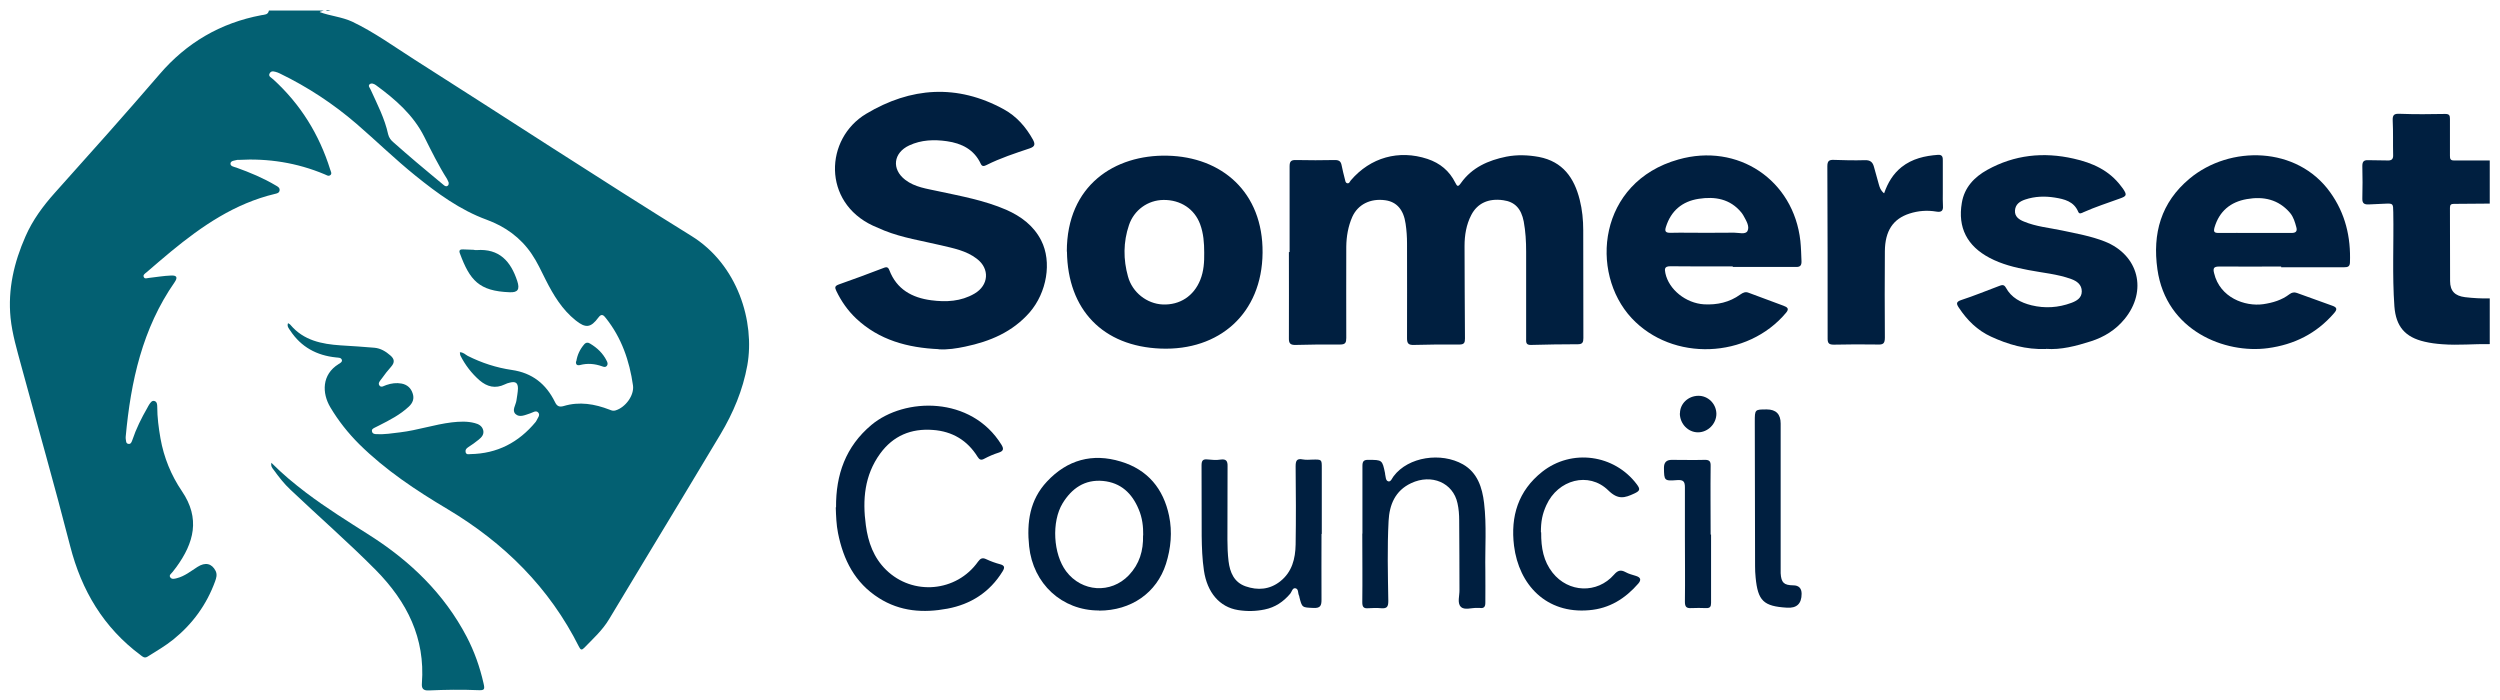 <svg width="978" height="274" viewBox="0 0 978 274" fill="none" xmlns="http://www.w3.org/2000/svg">
<path d="M974.098 134.609C967.882 134.499 961.665 135.159 955.448 134.664C953.083 134.499 950.827 134.224 948.517 133.674C940.869 131.916 937.293 127.738 936.688 119.878C935.808 107.621 936.468 95.309 936.248 83.052C936.193 79.534 936.248 79.534 932.672 79.699C930.637 79.809 928.656 79.864 926.621 79.974C925.025 80.029 924.09 79.644 924.145 77.72C924.255 73.488 924.255 69.201 924.145 64.968C924.145 63.319 924.64 62.605 926.346 62.66C928.876 62.77 931.352 62.66 933.828 62.77C935.643 62.88 936.303 62.275 936.193 60.461C936.083 56.064 936.248 51.612 936.028 47.215C935.918 44.851 936.633 44.411 938.889 44.521C944.776 44.741 950.662 44.686 956.549 44.576C958.144 44.576 958.419 45.126 958.419 46.5C958.419 51.337 958.419 56.119 958.419 60.956C958.419 62.11 958.584 62.77 959.96 62.77C964.636 62.77 969.312 62.77 973.988 62.77V79.644C969.312 79.644 964.636 79.754 959.96 79.754C958.859 79.754 958.419 80.084 958.419 81.293C958.474 90.857 958.419 100.366 958.474 109.93C958.474 113.887 960.4 115.756 964.306 116.251C967.497 116.635 970.742 116.8 973.988 116.745V134.554H974.043L974.098 134.609Z" fill="#001F40"/>
<path d="M504.491 98.607C504.491 87.449 504.491 76.291 504.491 65.079C504.491 63.155 505.041 62.55 506.967 62.605C512.083 62.715 517.145 62.715 522.261 62.605C523.911 62.605 524.572 63.21 524.847 64.694C525.177 66.508 525.672 68.266 526.112 70.08C526.277 70.685 526.277 71.454 526.992 71.674C527.817 71.894 528.037 71.07 528.423 70.575C536.125 61.561 547.238 58.483 558.406 62.165C563.357 63.814 566.988 66.837 569.299 71.454C570.069 72.993 570.399 73.213 571.554 71.564C575.845 65.518 582.227 62.715 589.269 61.286C593.505 60.462 597.796 60.626 602.033 61.396C611.385 63.21 615.841 69.586 617.987 78.16C618.977 82.063 619.362 86.075 619.362 90.088C619.362 104.159 619.362 118.175 619.417 132.246C619.417 133.785 619.142 134.664 617.327 134.664C611.165 134.664 605.058 134.774 598.897 134.939C596.806 134.994 597.026 133.73 597.026 132.411C597.026 121.088 597.026 109.765 597.026 98.442C597.026 94.485 596.806 90.582 596.091 86.68C595.101 81.568 592.57 78.93 588.059 78.325C582.282 77.501 577.936 79.534 575.57 84.096C573.59 87.889 572.93 92.066 572.93 96.244C572.93 108.281 573.04 120.318 573.095 132.411C573.095 133.895 572.875 134.774 571.004 134.774C565.063 134.719 559.066 134.774 553.069 134.939C550.979 134.994 550.429 134.334 550.429 132.356C550.484 119.988 550.429 107.621 550.429 95.254C550.429 92.671 550.263 90.142 549.878 87.559C549.108 82.063 546.412 78.93 541.846 78.325C536.07 77.556 531.228 79.974 529.028 84.811C527.377 88.549 526.717 92.506 526.662 96.518C526.607 108.391 526.662 120.318 526.662 132.191C526.662 134.005 526.332 134.774 524.296 134.774C518.465 134.719 512.688 134.774 506.857 134.939C504.821 134.994 504.161 134.334 504.216 132.356C504.271 121.088 504.216 109.875 504.216 98.607H504.491Z" fill="#001F40"/>
<path d="M367.174 136.588C355.125 136.038 343.902 133.07 334.88 124.551C331.634 121.473 329.103 117.845 327.178 113.832C326.518 112.458 326.518 111.854 328.223 111.249C333.945 109.27 339.556 107.127 345.223 104.983C346.378 104.543 347.313 104.049 347.918 105.698C350.779 113.173 356.776 116.471 364.258 117.46C370.089 118.23 375.921 117.955 381.202 114.877C386.814 111.634 387.309 105.093 382.083 101.191C378.011 98.058 373.005 97.123 368.164 95.969C360.737 94.21 353.09 93.056 345.938 90.198C344.452 89.593 342.967 88.933 341.482 88.274C321.676 79.04 322.611 54.251 338.841 44.522C356.281 34.078 374.436 32.759 392.7 42.763C397.707 45.511 401.338 49.688 404.089 54.635C405.024 56.394 404.914 57.329 402.823 58.043C397.102 59.967 391.325 61.836 385.879 64.584C385.053 64.969 384.228 65.299 383.678 64.089C381.092 58.483 376.196 56.064 370.419 55.24C365.413 54.525 360.407 54.69 355.675 56.889C349.459 59.802 348.689 66.178 354.135 70.355C357.931 73.268 362.607 73.818 367.064 74.807C376.031 76.731 385.108 78.38 393.636 82.063C399.467 84.646 404.364 88.274 407.334 94.1C411.571 102.455 409.535 114.437 402.768 122.242C396.056 129.882 387.309 133.565 377.571 135.599C374.16 136.313 370.75 136.863 367.174 136.643V136.588Z" fill="#001F40"/>
<path d="M471.087 98.827C471.087 95.034 470.812 91.297 469.492 87.724C467.291 81.733 461.845 78.16 455.188 78.215C449.026 78.27 443.635 82.172 441.654 88.054C439.399 94.704 439.399 101.52 441.269 108.171C442.975 114.437 448.696 118.834 454.858 119.109C461.57 119.384 467.016 115.811 469.547 109.49C470.922 106.082 471.142 102.455 471.087 98.827ZM417.338 98.387C417.338 72.389 436.208 60.461 456.619 60.901C477.964 61.341 494.139 75.192 493.919 98.882C493.699 122.682 476.974 137.247 454.088 136.368C431.477 135.488 417.668 121.198 417.393 98.387" fill="#001F40"/>
<path d="M667.226 91.077C670.912 91.077 674.653 91.077 678.394 91.022C680.21 91.022 682.85 91.846 683.621 90.362C684.556 88.548 683.07 86.24 682.025 84.316C681.805 83.876 681.475 83.492 681.2 83.107C676.799 77.775 670.912 76.786 664.53 77.775C658.094 78.764 653.692 82.447 651.712 88.768C651.162 90.472 651.547 91.077 653.417 91.077C658.039 90.967 662.605 91.077 667.226 91.077ZM677.899 104.213C669.757 104.213 661.56 104.268 653.417 104.158C650.997 104.158 651.217 105.368 651.492 106.852C652.812 113.228 659.469 118.614 666.621 119.054C671.737 119.329 676.579 118.284 680.815 115.206C681.86 114.492 682.795 113.997 684.116 114.547C688.627 116.251 693.193 117.9 697.704 119.603C699.135 120.153 700.07 120.703 698.75 122.297C683.676 140.38 654.298 141.589 638.288 124.44C621.729 106.632 625.14 71.234 656.608 62.385C679.88 55.789 701.665 70.41 704.306 94.265C704.581 96.903 704.636 99.541 704.746 102.18C704.801 103.828 704.251 104.488 702.546 104.433C694.293 104.378 686.041 104.433 677.844 104.433V104.268L677.899 104.213Z" fill="#001F40"/>
<path d="M882.162 91.132C886.948 91.132 891.679 91.132 896.466 91.132C898.061 91.132 898.776 90.527 898.336 88.933C897.786 86.9 897.236 84.921 895.86 83.272C891.349 77.995 885.463 76.731 878.971 77.885C872.589 78.985 868.188 82.612 866.317 88.988C865.877 90.637 866.152 91.132 867.913 91.132C872.699 91.077 877.43 91.132 882.217 91.132H882.162ZM892.395 104.269C884.307 104.269 876.22 104.323 868.133 104.269C866.042 104.269 865.657 104.928 866.152 106.852C868.408 116.471 878.256 119.988 885.353 118.999C889.094 118.449 892.615 117.405 895.64 115.097C896.576 114.382 897.511 114.217 898.556 114.602C903.177 116.306 907.799 117.9 912.42 119.604C914.125 120.208 914.51 120.923 913.08 122.517C906.203 130.487 897.456 134.829 887.168 136.203C870.499 138.457 847.392 129.497 843.981 105.368C842.001 91.352 845.357 79.204 856.58 69.861C872.369 56.724 898.611 57.164 911.54 75.192C917.481 83.437 919.682 92.726 919.297 102.73C919.242 104.323 918.362 104.543 917.096 104.543H892.395V104.323V104.269Z" fill="#001F40"/>
<path d="M800.418 136.533C792.496 136.808 785.564 134.774 778.908 131.696C773.516 129.222 769.555 125.265 766.309 120.373C765.319 118.889 765.099 118.065 767.299 117.35C772.196 115.756 776.982 113.777 781.823 111.964C782.924 111.579 783.859 111.029 784.684 112.513C786.83 116.471 790.516 118.394 794.752 119.439C799.978 120.703 805.205 120.373 810.266 118.504C812.357 117.735 814.392 116.581 814.392 113.997C814.392 111.359 812.522 109.985 810.266 109.16C804.82 107.182 799.098 106.742 793.486 105.643C788.205 104.653 783.089 103.389 778.302 100.861C769.555 96.243 765.814 89.043 767.464 79.369C768.455 73.323 772.361 69.256 777.422 66.453C788.04 60.571 799.373 59.362 811.201 62.055C818.573 63.704 825.12 66.618 829.796 72.883C830.016 73.213 830.291 73.488 830.512 73.818C832.162 76.291 831.997 76.731 829.136 77.72C824.46 79.424 819.674 80.963 815.107 82.997C814.392 83.327 813.457 83.931 813.017 82.887C811.311 78.765 807.57 77.885 803.774 77.281C799.923 76.676 796.072 76.786 792.276 78.05C790.131 78.765 788.425 79.919 788.26 82.337C788.095 84.756 789.855 85.91 791.781 86.68C796.512 88.658 801.629 89.098 806.58 90.142C812.247 91.352 817.968 92.341 823.415 94.485C836.673 99.761 840.194 113.777 831.117 124.825C827.651 129.058 823.139 131.861 817.968 133.51C812.136 135.379 806.195 136.918 800.418 136.478V136.533Z" fill="#001F40"/>
<path d="M737.085 75.577C738.516 71.454 740.606 67.992 743.907 65.353C748.088 62.055 752.985 60.956 758.156 60.571C760.082 60.461 760.027 61.781 760.027 62.935C760.027 67.112 760.027 71.29 760.027 75.467C760.027 77.171 759.972 78.82 760.082 80.524C760.247 82.502 759.421 83.107 757.496 82.777C753.92 82.173 750.399 82.447 746.988 83.547C740.551 85.635 737.415 90.307 737.36 98.332C737.305 109.6 737.25 120.813 737.36 132.081C737.36 134.444 736.645 134.884 734.445 134.774C728.778 134.664 723.112 134.719 717.445 134.829C715.63 134.829 714.969 134.389 714.969 132.575C714.969 110.095 714.969 87.559 714.859 65.079C714.859 62.99 715.52 62.44 717.5 62.55C721.516 62.715 725.587 62.77 729.603 62.66C731.639 62.605 732.574 63.43 733.069 65.189C733.729 67.497 734.335 69.805 734.995 72.114C735.325 73.268 735.655 74.422 736.92 75.522L737.085 75.577Z" fill="#001F40"/>
<path d="M327.061 198.478C326.951 185.726 330.802 174.679 340.925 166.214C353.908 155.386 379.931 154.836 391.759 173.964C392.804 175.668 392.529 176.492 390.603 177.097C388.678 177.702 386.807 178.526 385.047 179.46C383.782 180.175 383.121 179.79 382.461 178.746C378.445 172.26 372.559 168.742 364.966 168.193C356.384 167.533 349.397 170.501 344.336 177.427C338.174 185.891 337.349 195.51 338.724 205.514C339.605 212.11 341.75 218.156 346.646 222.938C357.099 233.161 374.209 231.622 382.626 219.695C383.562 218.431 384.332 218.046 385.817 218.76C387.578 219.585 389.393 220.244 391.264 220.739C393.134 221.234 393.079 222.113 392.199 223.542C387.192 231.677 379.765 236.404 370.633 238.108C361.28 239.867 352.148 239.262 343.786 233.931C334.433 227.994 329.922 219.035 327.831 208.537C327.171 205.239 327.061 201.831 326.951 198.478H327.061Z" fill="#001F40"/>
<path d="M447.217 209.471C447.272 206.063 446.887 202.546 445.457 199.248C442.871 192.982 438.47 188.804 431.483 188.145C424.331 187.485 419.27 191.058 415.694 196.884C411.293 204.14 412.008 216.727 417.069 223.487C423.176 231.622 434.564 232.391 441.606 225.026C445.732 220.684 447.327 215.462 447.162 209.416L447.217 209.471ZM429.888 238.822C415.419 238.822 404.141 228.379 402.6 213.758C401.61 204.359 402.82 195.565 409.587 188.365C417.509 179.9 427.302 177.152 438.47 180.56C449.033 183.748 455.139 191.223 457.34 201.776C458.66 208.097 458.055 214.473 456.13 220.574C452.499 231.952 442.486 238.877 429.943 238.877L429.888 238.822Z" fill="#001F40"/>
<path d="M516.973 208.866C516.973 217.441 516.918 226.071 516.973 234.645C516.973 236.899 516.533 237.943 513.892 237.833C509.381 237.613 509.381 237.833 508.28 233.436C508.28 233.271 508.28 233.106 508.17 232.996C507.675 232.007 508.06 230.413 506.795 230.138C505.64 229.863 505.364 231.457 504.759 232.227C502.064 235.415 498.818 237.613 494.692 238.438C491.226 239.152 487.76 239.207 484.349 238.657C477.087 237.503 472.246 231.787 470.98 223.212C470.32 218.76 470.155 214.253 470.1 209.746C470.1 200.512 470.1 191.278 470.045 182.044C470.045 180.23 470.54 179.515 472.411 179.735C474.061 179.9 475.821 180.065 477.472 179.79C479.728 179.46 480.278 180.395 480.223 182.428C480.168 191.992 480.168 201.556 480.168 211.12C480.168 213.923 480.278 216.726 480.608 219.53C481.158 223.927 482.753 227.774 487.265 229.368C491.996 231.017 496.672 230.688 500.798 227.445C505.475 223.762 506.74 218.54 506.85 213.044C507.015 202.82 506.96 192.652 506.85 182.428C506.85 180.23 507.29 179.24 509.711 179.735C510.976 179.955 512.296 179.845 513.562 179.79C517.083 179.735 517.083 179.735 517.083 183.088V208.866H516.973Z" fill="#001F40"/>
<path d="M532.983 208.757C532.983 199.907 532.983 191.113 532.983 182.263C532.983 180.505 533.479 179.845 535.294 179.9C540.741 179.9 540.741 179.9 541.841 185.177C541.841 185.232 541.841 185.341 541.841 185.396C542.116 186.496 542.006 188.035 543.106 188.31C544.096 188.584 544.592 187.045 545.197 186.276C550.973 178.636 563.792 176.822 572.319 181.659C577.986 184.902 579.856 190.728 580.571 196.774C581.617 205.569 580.901 214.418 581.066 223.267C581.121 227.445 581.066 231.622 581.066 235.799C581.066 237.393 580.516 238.053 578.921 237.833C578.591 237.833 578.261 237.833 577.931 237.833C575.73 237.668 572.869 238.877 571.439 237.338C570.008 235.854 570.999 233.051 570.944 230.797C570.889 221.728 570.944 212.659 570.834 203.59C570.834 201.336 570.669 199.083 570.173 196.884C568.468 188.859 560.051 185.232 552.019 189.024C545.802 191.937 543.546 197.434 543.216 203.755C542.666 214.198 542.941 224.641 543.106 235.085C543.106 237.338 542.611 238.108 540.355 237.943C538.705 237.778 536.944 237.833 535.239 237.943C533.369 238.108 532.928 237.338 532.928 235.579C533.038 226.675 532.928 217.771 532.928 208.811H532.818H532.873L532.983 208.757Z" fill="#001F40"/>
<path d="M602.908 208.262C602.853 214.418 603.844 219.585 607.365 224.037C613.581 231.897 624.804 232.337 631.406 224.806C632.836 223.157 633.992 222.773 635.917 223.817C637.183 224.532 638.613 224.861 639.988 225.301C641.749 225.851 642.189 226.785 640.924 228.269C635.807 234.15 629.646 238.053 621.668 238.712C604.944 240.197 594.216 228.819 592.29 213.539C590.86 201.941 593.941 191.992 603.293 184.572C614.847 175.448 631.516 177.756 640.318 189.464C641.804 191.443 641.529 192.047 639.273 193.092C635.587 194.796 633.001 195.62 629.15 191.827C621.503 184.352 609.455 187.65 604.944 197.599C603.348 201.117 602.798 203.975 602.798 208.207L602.908 208.262Z" fill="#001F40"/>
<path d="M696.595 192.872V221.344C696.595 222.333 696.595 223.267 696.595 224.257C696.815 227.939 697.861 228.929 701.492 228.984C703.692 228.984 704.793 230.138 704.793 232.282C704.793 236.184 702.867 237.998 699.016 237.723C689.884 237.174 687.683 235.03 686.803 225.961C686.638 224.477 686.583 222.883 686.583 221.399C686.583 202.601 686.528 183.803 686.473 165.005C686.473 160.168 686.473 160.168 691.149 160.168C694.78 160.168 696.595 162.037 696.595 165.664V192.927V192.872Z" fill="#001F40"/>
<path d="M669.367 209.086C669.367 217.991 669.367 226.95 669.367 235.854C669.367 237.283 668.982 237.943 667.442 237.888C665.516 237.833 663.536 237.778 661.61 237.888C659.685 237.998 659.135 237.338 659.135 235.414C659.245 226.895 659.135 218.375 659.135 209.856C659.135 203.425 659.135 196.994 659.135 190.563C659.135 188.365 658.475 187.65 656.164 187.815C651.048 188.2 650.993 188.09 650.938 182.978C650.938 180.889 651.928 179.9 653.963 179.9C658.254 179.9 662.546 180.01 666.837 179.9C668.817 179.845 669.257 180.56 669.202 182.373C669.092 191.278 669.202 200.182 669.202 209.141H669.313L669.367 209.086Z" fill="#001F40"/>
<path d="M657.203 161.707C657.203 157.914 660.394 154.891 664.355 154.836C668.206 154.781 671.397 157.969 671.452 161.872C671.452 165.774 668.151 169.127 664.245 169.127C660.394 169.127 657.203 165.829 657.148 161.762" fill="#001F40"/>
<path d="M175.501 71.344C175.336 71.07 175.171 70.52 174.895 70.025C171.54 64.749 168.789 59.142 165.983 53.536C161.692 44.961 154.65 38.86 147.058 33.309C146.288 32.759 145.297 32.374 144.582 32.979C143.867 33.639 144.747 34.408 145.022 35.123C147.608 40.839 150.524 46.39 151.844 52.547C152.174 53.921 153 54.965 154.1 55.844C157.016 58.373 159.876 60.956 162.847 63.43C166.258 66.343 169.779 69.201 173.245 72.114C173.74 72.499 174.235 73.103 174.95 72.774C175.446 72.554 175.611 72.114 175.501 71.29V71.344ZM126.537 3.903C126.317 4.562 125.547 4.232 125.052 4.727C129.233 6.266 133.689 6.596 137.76 8.465C146.398 12.587 154.1 18.194 162.132 23.305C198.277 46.281 234.091 69.751 270.456 92.286C288.611 103.499 295.378 125.87 292.352 142.909C290.592 152.638 286.851 161.487 281.844 169.897C271.997 186.386 262.039 202.821 252.081 219.31C247.46 226.95 242.839 234.59 238.273 242.23C235.687 246.573 231.946 249.925 228.48 253.498C227.655 254.323 227.16 254.323 226.554 253.113C214.946 229.918 197.287 212.439 175.116 199.193C162.737 191.828 150.799 183.913 140.511 173.744C136.165 169.402 132.369 164.62 129.233 159.343C125.932 153.792 125.822 146.536 132.479 142.414C133.084 142.084 133.964 141.535 133.744 140.82C133.469 139.831 132.369 139.941 131.489 139.831C123.897 139.061 117.79 135.763 113.554 129.332C113.004 128.508 112.178 127.684 112.674 126.419C113.059 126.694 113.444 126.804 113.664 127.134C118.78 133.18 125.822 134.609 133.249 135.104C137.705 135.379 142.107 135.653 146.508 136.038C148.873 136.258 150.909 137.467 152.724 139.061C154.32 140.435 154.485 141.755 153.055 143.403C151.734 144.888 150.469 146.482 149.314 148.13C148.763 148.9 147.663 149.889 148.488 150.879C149.203 151.758 150.249 150.879 151.184 150.604C153.11 149.944 155.09 149.669 157.126 150.054C159.326 150.494 160.757 151.813 161.417 153.847C162.132 155.881 161.527 157.584 159.931 159.068C156.52 162.256 152.449 164.345 148.323 166.434C147.773 166.709 147.168 166.983 146.563 167.313C145.958 167.643 145.352 167.918 145.518 168.742C145.683 169.622 146.343 169.787 147.168 169.842C150.359 170.007 153.44 169.512 156.575 169.127C163.397 168.303 169.944 166.049 176.766 165.225C179.737 164.895 182.763 164.73 185.678 165.499C187.219 165.884 188.594 166.599 189.034 168.303C189.419 169.952 188.429 171.051 187.274 171.985C185.953 173.085 184.578 174.019 183.148 174.953C182.377 175.448 181.937 176.053 182.157 176.932C182.432 177.921 183.368 177.702 183.973 177.647C194.536 177.482 202.898 173.085 209.555 165.06C209.665 164.95 209.72 164.785 209.83 164.62C210.27 163.576 211.48 162.421 210.545 161.377C209.665 160.388 208.455 161.377 207.409 161.707C205.484 162.311 203.283 163.466 201.688 161.982C200.147 160.553 201.743 158.519 202.018 156.76C202.238 155.166 202.568 153.572 202.623 151.978C202.623 149.779 201.688 149.12 199.487 149.669C198.772 149.834 198.057 150.054 197.452 150.384C193.766 152.143 190.575 151.318 187.604 148.79C184.468 146.042 181.992 142.799 180.122 139.116C179.957 138.786 179.957 138.402 179.902 137.797C181.277 137.797 182.047 138.731 182.983 139.226C188.429 141.974 194.206 143.843 200.202 144.723C208.234 145.877 213.626 150.219 217.092 157.255C217.862 158.904 218.797 159.343 220.503 158.849C226.664 156.98 232.661 158.024 238.493 160.278C239.263 160.607 239.978 160.827 240.803 160.553C244.654 159.398 248.175 154.671 247.625 150.769C246.25 141.15 243.169 132.191 237.062 124.496C236.237 123.451 235.412 122.407 234.091 124.221C231.121 128.233 229.14 128.508 225.179 125.32C219.898 121.088 216.487 115.426 213.516 109.545C211.755 106.082 210.215 102.62 208.014 99.377C203.668 92.946 197.617 88.603 190.41 85.965C179.902 82.118 171.099 75.632 162.572 68.761C154.595 62.33 147.278 55.185 139.521 48.479C130.388 40.619 120.376 34.023 109.483 28.747C109.208 28.637 108.878 28.472 108.602 28.362C107.502 28.032 106.237 27.428 105.522 28.637C104.751 29.901 106.237 30.396 106.897 31.055C117.57 40.784 124.887 52.602 129.178 66.343C129.398 67.057 130.003 67.992 129.178 68.541C128.463 69.091 127.638 68.431 126.922 68.157C116.14 63.649 104.916 61.891 93.308 62.55C93.143 62.55 92.978 62.55 92.813 62.55C91.823 62.825 90.338 62.825 90.172 63.869C90.007 65.079 91.548 65.243 92.483 65.573C97.82 67.497 102.991 69.641 107.887 72.554C108.658 72.993 109.538 73.433 109.373 74.532C109.208 75.522 108.272 75.687 107.557 75.852C91.878 79.589 79.059 88.384 66.901 98.387C63.655 101.026 60.52 103.829 57.329 106.522C56.723 107.017 55.788 107.566 56.283 108.446C56.668 109.215 57.604 108.776 58.264 108.721C61.18 108.391 64.04 107.896 66.901 107.786C69.157 107.676 69.597 108.501 68.332 110.37C55.678 128.508 51.167 149.23 49.186 170.721C49.186 171.051 49.131 171.381 49.186 171.655C49.351 172.425 49.186 173.469 50.177 173.634C51.222 173.854 51.497 172.865 51.772 172.15C53.258 167.698 55.348 163.521 57.659 159.508C57.879 159.123 58.099 158.629 58.374 158.244C58.869 157.529 59.419 156.595 60.409 156.87C61.4 157.145 61.51 158.189 61.51 159.068C61.51 163.246 62.06 167.368 62.775 171.491C64.095 178.966 66.956 185.946 71.137 192.102C78.454 202.821 75.869 212.384 68.992 221.838C68.497 222.498 68.001 223.103 67.506 223.762C67.066 224.367 66.021 224.971 66.571 225.796C67.176 226.785 68.332 226.4 69.212 226.181C72.238 225.411 74.658 223.432 77.244 221.783C80.325 219.805 82.856 220.409 84.341 223.322C85.056 224.807 84.616 226.126 84.121 227.5C80.82 236.514 75.374 244.044 67.836 250.145C64.701 252.674 61.18 254.707 57.769 256.851C56.558 257.62 55.898 256.961 55.018 256.301C40.494 245.473 31.912 231.018 27.456 213.649C21.404 190.014 14.692 166.599 8.31 143.074C6.66 136.918 4.789 130.762 4.129 124.331C3.029 113.118 5.505 102.62 9.961 92.506C12.767 86.075 16.838 80.579 21.514 75.357C35.268 60.022 49.021 44.632 62.445 29.021C72.953 16.764 86.211 8.959 102.276 5.936C103.431 5.716 104.916 5.826 105.192 4.122H126.537V3.903Z" fill="#036072"/>
<path d="M129.448 3.903C128.788 3.958 128.128 4.508 127.523 3.903H129.448Z" fill="#036072"/>
<path d="M106.182 181.054C110.583 185.506 115.149 189.244 119.77 192.762C127.693 198.753 136.11 203.975 144.472 209.306C160.481 219.475 173.74 232.227 182.597 249.156C185.568 254.872 187.714 260.918 189.144 267.239C189.749 269.823 189.529 270.097 186.889 269.987C180.507 269.713 174.125 269.823 167.743 270.097C165.488 270.207 164.883 269.273 165.048 267.294C166.368 249.596 159.271 235.47 147.058 223.047C136.275 212.164 124.722 202.106 113.609 191.553C111.133 189.244 109.042 186.551 107.062 183.803C106.567 183.143 105.852 182.483 106.182 180.944V181.054Z" fill="#036072"/>
<path d="M185.456 97.782C185.786 97.782 186.116 97.892 186.446 97.837C195.359 97.178 199.815 102.235 202.345 109.93C203.391 113.118 202.676 114.492 199.375 114.327C187.381 113.887 183.805 109.655 179.899 99.102C179.404 97.837 180.064 97.508 181.165 97.563C182.65 97.618 184.081 97.672 185.511 97.728L185.456 97.782Z" fill="#036072"/>
<path d="M225.448 141.37C225.833 138.841 226.878 136.643 228.529 134.719C229.244 133.894 230.069 133.894 230.894 134.444C233.645 136.093 235.901 138.237 237.331 141.15C237.661 141.754 237.936 142.524 237.331 143.184C236.781 143.788 236.121 143.513 235.515 143.293C232.71 142.304 229.849 142.029 226.933 142.799C225.833 143.074 225.173 142.689 225.338 141.37H225.448Z" fill="#036072"/>
</svg>
